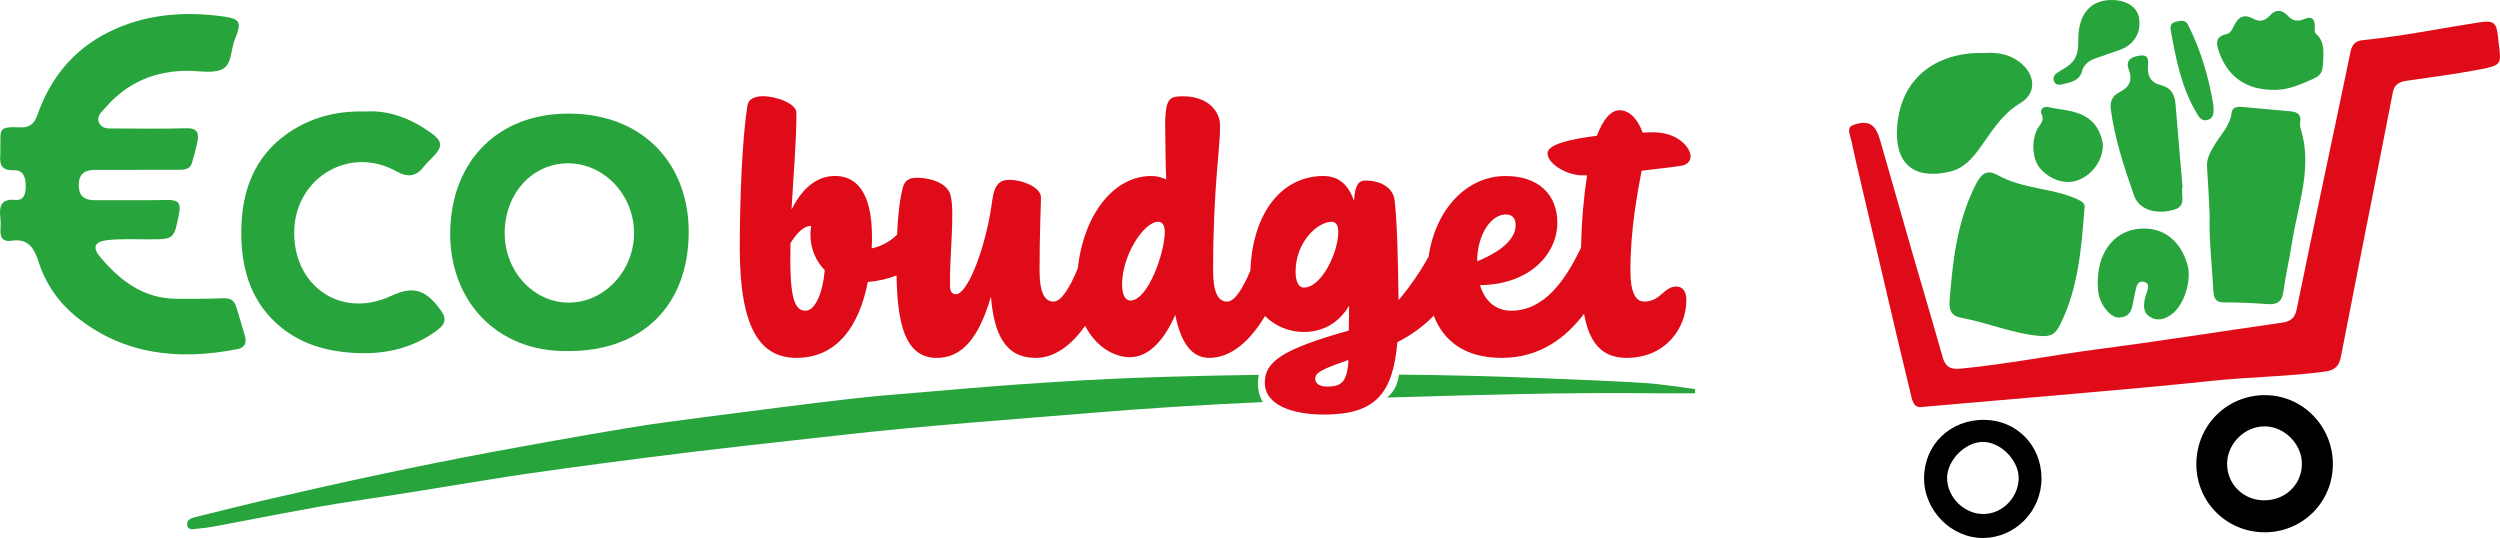<?xml version="1.0" encoding="UTF-8"?> <svg xmlns="http://www.w3.org/2000/svg" id="a" viewBox="0 0 984.44 211.85"><defs><style>.cls-1{fill:#e00b18;}.cls-2{fill:#27a53c;}</style></defs><path class="cls-1" d="m757.05,160.23c-3.75.74-4.15-3.04-4.86-5.95-3.41-13.88-6.63-27.81-9.9-41.72-3.76-16-7.5-32-11.24-48-.75-3.23-1.45-6.47-2.17-9.71-.46-2.05-1.84-4.7.94-5.65,2.87-.98,6.37-1.7,8.62,1.54,1.01,1.46,1.56,3.31,2.07,5.05,4.24,14.69,8.39,29.41,12.63,44.1,3.92,13.58,7.99,27.11,11.81,40.72,1.06,3.76,3,4.93,6.86,4.57,18.08-1.69,35.88-5.27,53.86-7.61,24.4-3.18,48.7-7.05,73.06-10.53,3.25-.46,4.96-1.85,5.63-5.16,3.74-18.4,7.63-36.77,11.49-55.14,3.24-15.44,6.58-30.86,9.72-46.33.6-2.95,2.08-4.34,4.94-4.62,15.4-1.51,30.56-4.65,45.83-6.99,5.63-.86,6.77.11,7.34,5.8.07.66.08,1.33.17,1.99,1.21,8.76,1.27,9.08-7.36,10.75-9.45,1.83-19.03,3.02-28.57,4.42-2.83.42-5.01,1.2-5.66,4.53-4.05,20.9-8.23,41.78-12.34,62.67-2.74,13.87-5.47,27.74-8.15,41.62-.68,3.54-2.36,5.22-6.25,5.74-14.69,1.97-29.53,2.08-44.23,3.62-18.19,1.91-36.4,3.56-54.62,5.12-19.55,1.67-39.09,3.39-59.62,5.17Z"></path><path class="cls-2" d="m53.81,66.88c-5.33,0-10.66.04-15.99,0-4.04-.03-6.74,1.2-6.8,5.89-.06,4.63,2.38,6.1,6.58,6.07,9.49-.07,18.99.1,28.47-.09,4.06-.08,5.26,1.22,4.45,5.29-2.02,10.21-1.88,10.21-12.1,10.2-5.32,0-10.68-.25-15.96.3-5.3.55-6.25,2.84-2.9,6.8,7.82,9.26,17.03,16.26,29.92,16.31,6.16.03,12.32.05,18.47-.21,2.8-.12,4.35.88,5.11,3.46,1.12,3.82,2.31,7.62,3.4,11.45.77,2.7-.05,4.57-3.02,5.15-22.82,4.42-44.46,2.38-63.27-12.66-7.07-5.66-12.23-13.15-15.03-21.86-1.78-5.56-4.27-9.22-10.86-8.16-2.88.46-4.28-1.15-4.1-4.14.1-1.66.12-3.34-.06-4.99-.49-4.48.26-7.49,5.94-6.97,3.12.28,4.03-2.07,4.06-5.01.04-3.54-.63-6.82-4.74-6.68-4.91.17-5.59-2.33-5.26-6.17.06-.66,0-1.33.01-2,.19-8.19-1.23-9.04,8.16-8.71,3.62.13,5.37-1.82,6.48-4.98,5.49-15.69,15.63-27.24,30.95-33.91,13.64-5.94,28.01-6.76,42.52-4.73,6.37.89,6.88,2.48,4.47,8.45-.06.15-.15.3-.21.45-1.72,4.07-1.04,10.07-5.19,11.92-3.77,1.68-8.82.54-13.3.53-13.04-.01-23.97,4.63-32.54,14.56-1.51,1.74-3.69,3.45-2.41,6.02,1.22,2.46,3.9,2.13,6.23,2.13,9.33,0,18.66.21,27.97-.09,4.45-.14,5.2,1.89,4.44,5.45-.59,2.76-1.3,5.49-2.11,8.2-.79,2.66-3.11,2.69-5.3,2.71-5.49.04-10.99.01-16.49.02h0Z"></path><path class="cls-2" d="m495.71,147.6c-11.97.17-23.94.42-35.91.76-31.29.87-62.48,3.07-93.65,5.84-10.28.91-20.58,1.6-30.82,2.79-18.98,2.21-37.92,4.66-56.87,7.12-10.55,1.36-21.12,2.72-31.61,4.48-18.18,3.04-36.34,6.28-54.47,9.66-14.38,2.68-28.71,5.59-43.02,8.62-14.16,3-28.27,6.19-42.37,9.43-10.04,2.31-20.03,4.84-30.04,7.3-1.66.41-3.56,1.09-3.23,3.14.38,2.37,2.55,1.54,4.07,1.43,2.16-.15,4.31-.46,6.44-.85,18.32-3.36,36.56-7.24,54.97-9.99,17.44-2.6,34.84-5.46,52.23-8.29,20.85-3.4,41.81-6.07,62.72-8.79,25.7-3.34,51.52-6.06,77.28-8.96,33.07-3.73,66.25-6.04,99.37-8.79,22.13-1.84,44.3-3.16,66.49-4.17-1.9-3.14-2.43-7.12-1.59-10.73Z"></path><path class="cls-2" d="m647.53,150.82c-12.78-.82-25.58-1.28-38.38-1.82-19.43-.82-38.86-1.29-58.29-1.5-.34,3.5-1.9,6.85-4.69,9.04,35.21-1,70.45-2.11,105.7-1.67,5.2.06,10.4,0,15.6,0h0s.01.01.01.01c.01-.56.01-1.13.01-1.69-6.65-.82-13.28-1.95-19.96-2.38Z"></path><path class="cls-2" d="m223.56,138.25c-28.45.39-46.9-20.45-46.27-47.5.64-27.5,18.9-46.08,46.66-46.02,29.82.06,47.51,20.38,47.25,47.18-.27,27.87-17.68,46.43-47.64,46.34h0Zm26.11-46.59c-.05-14.94-11.83-27.35-25.98-27.35s-24.9,11.95-24.96,27.39c-.06,15.05,11.3,27.44,25.18,27.46,14.08.02,25.81-12.5,25.76-27.51h0Z"></path><path class="cls-2" d="m143.92,43.92c9.03-.64,17.77,2.67,25.71,8.33,4.73,3.37,4.8,5.49.8,9.6-1.16,1.19-2.39,2.33-3.42,3.63-3.13,3.98-6.16,4.63-11.02,1.93-18.21-10.11-39.45,2.37-40.12,23.19-.69,21.81,18.23,35.22,38.14,25.93,8.21-3.83,12.86-2.63,18.13,3.77,3.98,4.84,4.16,6.96-1.21,10.64-11,7.54-23.14,9.18-36.18,7.61-10.12-1.22-19.04-4.77-26.39-11.69-10.28-9.68-13.45-22.42-13.35-35.87.11-15.47,4.96-29.24,18.31-38.51,8.84-6.14,18.87-8.89,30.59-8.57h0Z"></path><path class="cls-2" d="m820.79,82.43c-1.21,15.73-2.48,30.9-9.35,45-1.95,4.02-3.56,5.3-8.47,4.84-10.68-.99-20.44-5.27-30.81-7.16-3.58-.65-4.74-2.79-4.47-6.44,1.18-15.6,2.88-31.02,9.97-45.34,2.45-4.94,4.55-6.85,9.13-4.3,9.67,5.39,20.9,4.91,30.79,9.24,2.34,1.02,3.82,1.93,3.2,4.16h0Z"></path><path class="cls-2" d="m870.12,84.64c-.41-7.61-.63-13.27-1.04-18.91-.24-3.24,1.25-5.77,2.77-8.36,2.5-4.24,6.25-7.76,6.93-13.06.29-2.27,2.48-2.36,4.4-2.19,6.29.57,12.58,1.17,18.87,1.73,2.52.22,4.12,1.18,3.73,4.08-.11.81-.15,1.72.09,2.48,4.95,15.47-1.04,30.14-3.32,45.07-.98,6.4-2.52,12.73-3.37,19.15-.53,4.05-2.37,5.4-6.28,5.12-5.64-.42-11.3-.7-16.95-.65-3.39.03-4.2-1.48-4.37-4.5-.61-10.63-1.81-21.23-1.46-29.94v-.02Z"></path><path class="cls-2" d="m781.21,20.87c5.45-.39,11.09.49,15.62,4.94,4.83,4.76,4.6,11.32-1.17,14.72-6.14,3.62-9.95,9.08-13.86,14.65-3.71,5.3-7.26,10.92-14.24,12.48-14.37,3.21-21.69-3.53-20.48-18.15,1.63-19.74,16.46-29.1,34.14-28.65h-.01Z"></path><path d="m891.98,155.6c14.75.03,26.73,12.29,26.65,27.28-.08,14.81-11.83,26.61-26.63,26.72-15.03.11-27.09-11.77-27.13-26.72-.04-15.28,11.92-27.32,27.1-27.29h.01Zm-.61,41.41c8.32.11,14.82-5.91,15.06-13.97.24-7.94-6.72-15.13-14.67-15.15-7.78-.03-14.65,6.72-14.78,14.52-.14,8.06,6.21,14.49,14.4,14.6h-.01Z"></path><path class="cls-2" d="m859.43,73.51c-.87,3.01,1.91,7.57-3.4,9.09-7.11,2.03-13.75-.06-15.7-5.61-3.9-11.12-7.6-22.33-9.17-34.11-.42-3.14.87-5.27,3.42-6.56,3.92-1.98,5.29-4.64,3.68-8.93-1.46-3.89,1.25-5.05,4.34-5.49,3.76-.53,3.35,2.08,3.21,4.5-.21,3.6,1.24,6.2,4.9,7.06,4.04.95,5.65,3.6,5.96,7.51.86,10.78,1.82,21.55,2.76,32.54h0Z"></path><path d="m803.89,188.35c.02,12.81-10.22,23.34-22.86,23.49-12.59.15-23.47-10.84-23.38-23.64.09-13.17,10.33-23.03,23.77-22.87,12.74.15,22.45,10.09,22.47,23.02h0Zm-37.17-.16c-.02,7.59,6.75,14.29,14.38,14.22,7.43-.06,13.8-6.61,13.8-14.18,0-7.03-7.07-14.18-14.05-14.21-6.94-.02-14.11,7.17-14.14,14.17h.01Z"></path><path class="cls-2" d="m826.01,111.46c0-13.57,7.91-21.99,19.22-21.44,7.75.38,13.52,5.42,16.1,14.06,1.88,6.3-1.32,16.29-6.38,19.85-2.65,1.86-5.61,2.61-8.4.82-2.81-1.8-2.5-4.71-1.82-7.65.48-2.08,2.55-5.31-.41-6.09-3.24-.86-3.18,3.04-3.77,5.25-1,3.72-.46,8.52-6.1,8.78-3.44.16-7.63-5.25-8.2-10.08-.17-1.48-.2-2.98-.24-3.5h0Z"></path><path class="cls-2" d="m894.81,35.38c-10.18-.07-17.51-5.13-20.89-14.64-1.09-3.07-2.06-6.27,2.8-7.3,1.75-.37,2.4-2.17,3.15-3.66,1.63-3.25,4.01-4.32,7.34-2.45,2.58,1.45,4.71.94,6.65-1.24,2.25-2.53,4.77-2.31,6.9,0,2,2.18,4.01,2.55,6.64,1.4,2.67-1.16,4.16-.28,4.1,2.81-.02.99-.18,2.41.38,2.9,3.46,3.07,3.12,6.57,2.93,10.86-.15,3.36-.53,5.48-3.35,6.72-5.3,2.35-10.59,4.92-16.64,4.6h-.01Z"></path><path class="cls-2" d="m828.08,56.88c0,6.35-4.24,12.1-10.06,14.17-4.96,1.77-11.35-.46-15.05-5.23-2.85-3.69-3.12-11.34-.32-15.65,1.1-1.69,2.4-2.92,1.27-5.29-.87-1.83.95-3.11,2.4-2.77,5.43,1.29,11.36,1.12,16.1,4.6,3.54,2.6,5.1,6.44,5.65,10.16h0Z"></path><path class="cls-2" d="m831.84.01c5.8.11,9.84,2.88,10.49,7.2.86,5.72-2.03,10.46-7.62,12.45-3.27,1.16-6.58,2.25-9.84,3.43-2.3.83-4.37,2.45-4.92,4.64-1.06,4.17-4.32,4.56-7.5,5.39-1.34.35-2.75.57-3.52-.91-.89-1.7.19-2.98,1.47-3.77,1.98-1.22,4.03-2.24,5.63-4.02,2.61-2.9,2.27-6.4,2.37-9.89.27-9.42,5.2-14.69,13.45-14.53h0Z"></path><path class="cls-2" d="m871.6,41.52c.21,3.31-.05,5.09-2.29,5.71-2.23.62-3.19-.81-4.21-2.51-6.11-10.13-8.28-21.48-10.33-32.87-.32-1.8.36-2.93,2.1-3.31,1.76-.38,3.59-.99,4.74,1.27,5.31,10.44,8.33,21.56,9.99,31.71h0Z"></path><path class="cls-1" d="m663.09,65.03c1.52-.55,2.62-1.79,2.62-3.44,0-3.44-4.96-9.5-14.74-9.5-1.1,0-2.62,0-4.13.14-1.65-4.68-4.82-8.82-9.09-8.82-3.44,0-6.47,3.58-8.95,10.06-10.06,1.24-19.42,3.31-19.42,6.89,0,4.13,7.58,8.68,13.64,8.68h1.93c-1.25,7.94-2.12,17.56-2.39,28.48-6.35,13.38-14.71,24.83-27.5,24.83-5.51,0-10.19-3.17-12.26-10.06,20.39-.28,30.44-12.95,30.44-24.52s-7.85-18.46-20.39-18.46c-15.44,0-27.65,13.31-30.31,31.77-3.25,5.88-7.13,11.55-11.84,17.13-.14-14.88-.55-30.86-1.52-39.26-.41-4.13-4.27-7.85-11.57-7.85-2.48,0-4.13,1.65-4.41,7.99-1.93-5.37-5.23-9.78-12.12-9.78-15.73,0-27.77,13.57-28.72,37.3-3.03,7.05-6.16,12.16-9.16,12.16-3.58,0-5.51-3.72-5.51-12.26,0-32.65,2.75-47.39,2.75-57.03,0-5.37-4.41-11.57-14.74-11.57-5.65,0-6.61,1.52-6.89,10.19.14,10.06.14,16.67.41,22.59-1.65-.83-3.58-1.38-5.92-1.38-14.65,0-26.54,14.97-28.91,36.43-3.14,7.49-6.4,13.02-9.53,13.02-3.58,0-5.51-3.72-5.51-12.26,0-15.15.55-24.8.55-28.79s-7.3-6.89-12.54-6.89c-3.86,0-5.79,2.07-6.61,7.85-2.34,18.32-9.64,37.19-14.33,37.19-1.52,0-2.34-.96-2.34-3.44-.28-10.74,2.07-29.48.14-35.82-1.52-4.96-8.68-6.61-13.09-6.61-3.58,0-4.96,1.38-5.65,3.99-1.29,4.99-1.94,11.53-2.24,18.42-3.12,3.08-6.57,4.66-10.02,5.41.14-1.52.14-3.03.14-4.55,0-18.18-6.61-23.97-14.46-23.97-6.2,0-12.26,3.44-17.22,13.22.83-15.29,1.93-26.31,1.93-38.16,0-3.44-7.71-6.47-13.22-6.47-3.17,0-5.65,1.1-6.06,3.58-2.07,12.95-3.03,36.51-3.03,56.34,0,32.1,8.4,43.12,22.32,43.12,16.26,0,24.8-12.95,28.1-29.89,4.05-.34,7.89-1.2,11.32-2.58.3,18.65,3.22,32.48,15.81,32.48,9.23,0,16.26-6.61,21.35-24.11,1.24,15.02,5.79,24.11,17.63,24.11,7.63,0,14.21-5.2,19.47-12.63,3.96,7.74,10.87,12.35,17.72,12.35,7.71,0,13.78-7.44,17.77-16.67,2.2,11.02,6.47,16.94,13.36,16.94,8.89,0,16.38-7.07,21.97-16.5,4.03,4.08,9.64,6.3,15.22,6.3,7.85,0,13.91-3.72,17.91-10.33,0,3.72-.14,6.89-.14,9.78-26.59,7.44-33.06,12.4-33.06,20.53,0,8.95,11.16,12.54,23.28,12.54,20.11,0,27.14-7.99,28.93-28.52,4.98-2.51,9.94-5.94,14.31-10.42,3.8,9.83,12.06,16.62,26.74,16.62s24.91-7.49,32.44-17.34c2.02,11.07,6.75,17.34,16.74,17.34,15.29,0,23.56-11.57,23.56-22.87,0-3.31-1.51-5.23-3.99-5.23-2.07,0-3.58,1.1-5.51,2.75-1.65,1.52-3.72,3.17-7.03,3.17-3.58,0-5.51-3.72-5.51-12.26,0-16.53,2.76-30.17,4.41-39.26,8.13-.96,15.57-1.79,16.67-2.2Zm-345.9,57.31c-4.82,0-6.34-6.34-5.92-26.59,2.48-3.99,5.23-6.75,7.85-6.75h.28c-.14,1.1-.28,2.2-.28,3.31,0,5.65,2.2,10.61,5.65,14.05-.83,9.37-3.86,15.98-7.58,15.98Zm127.97-4c-2.34,0-3.31-2.75-3.31-6.34,0-11.43,8.54-24.66,14.19-24.66,1.65,0,2.62,1.24,2.62,3.99,0,8.13-6.61,27-13.5,27Zm68.32-5.1c-2.34,0-3.31-2.75-3.31-6.34,0-11.43,8.54-19.56,14.19-19.56,1.65,0,2.62,1.24,2.62,3.99,0,8.13-6.61,21.9-13.5,21.9Zm9.09,38.99c-3.17,0-4.68-1.38-4.68-3.17,0-2.34,3.03-3.86,13.09-7.3-.41,8.95-3.03,10.47-8.4,10.47Zm70.39-67.78c2.62,0,3.86,1.52,3.86,4.27,0,4.13-3.44,9.37-15.15,14.19,0-10.19,5.24-18.46,11.3-18.46Z"></path></svg> 